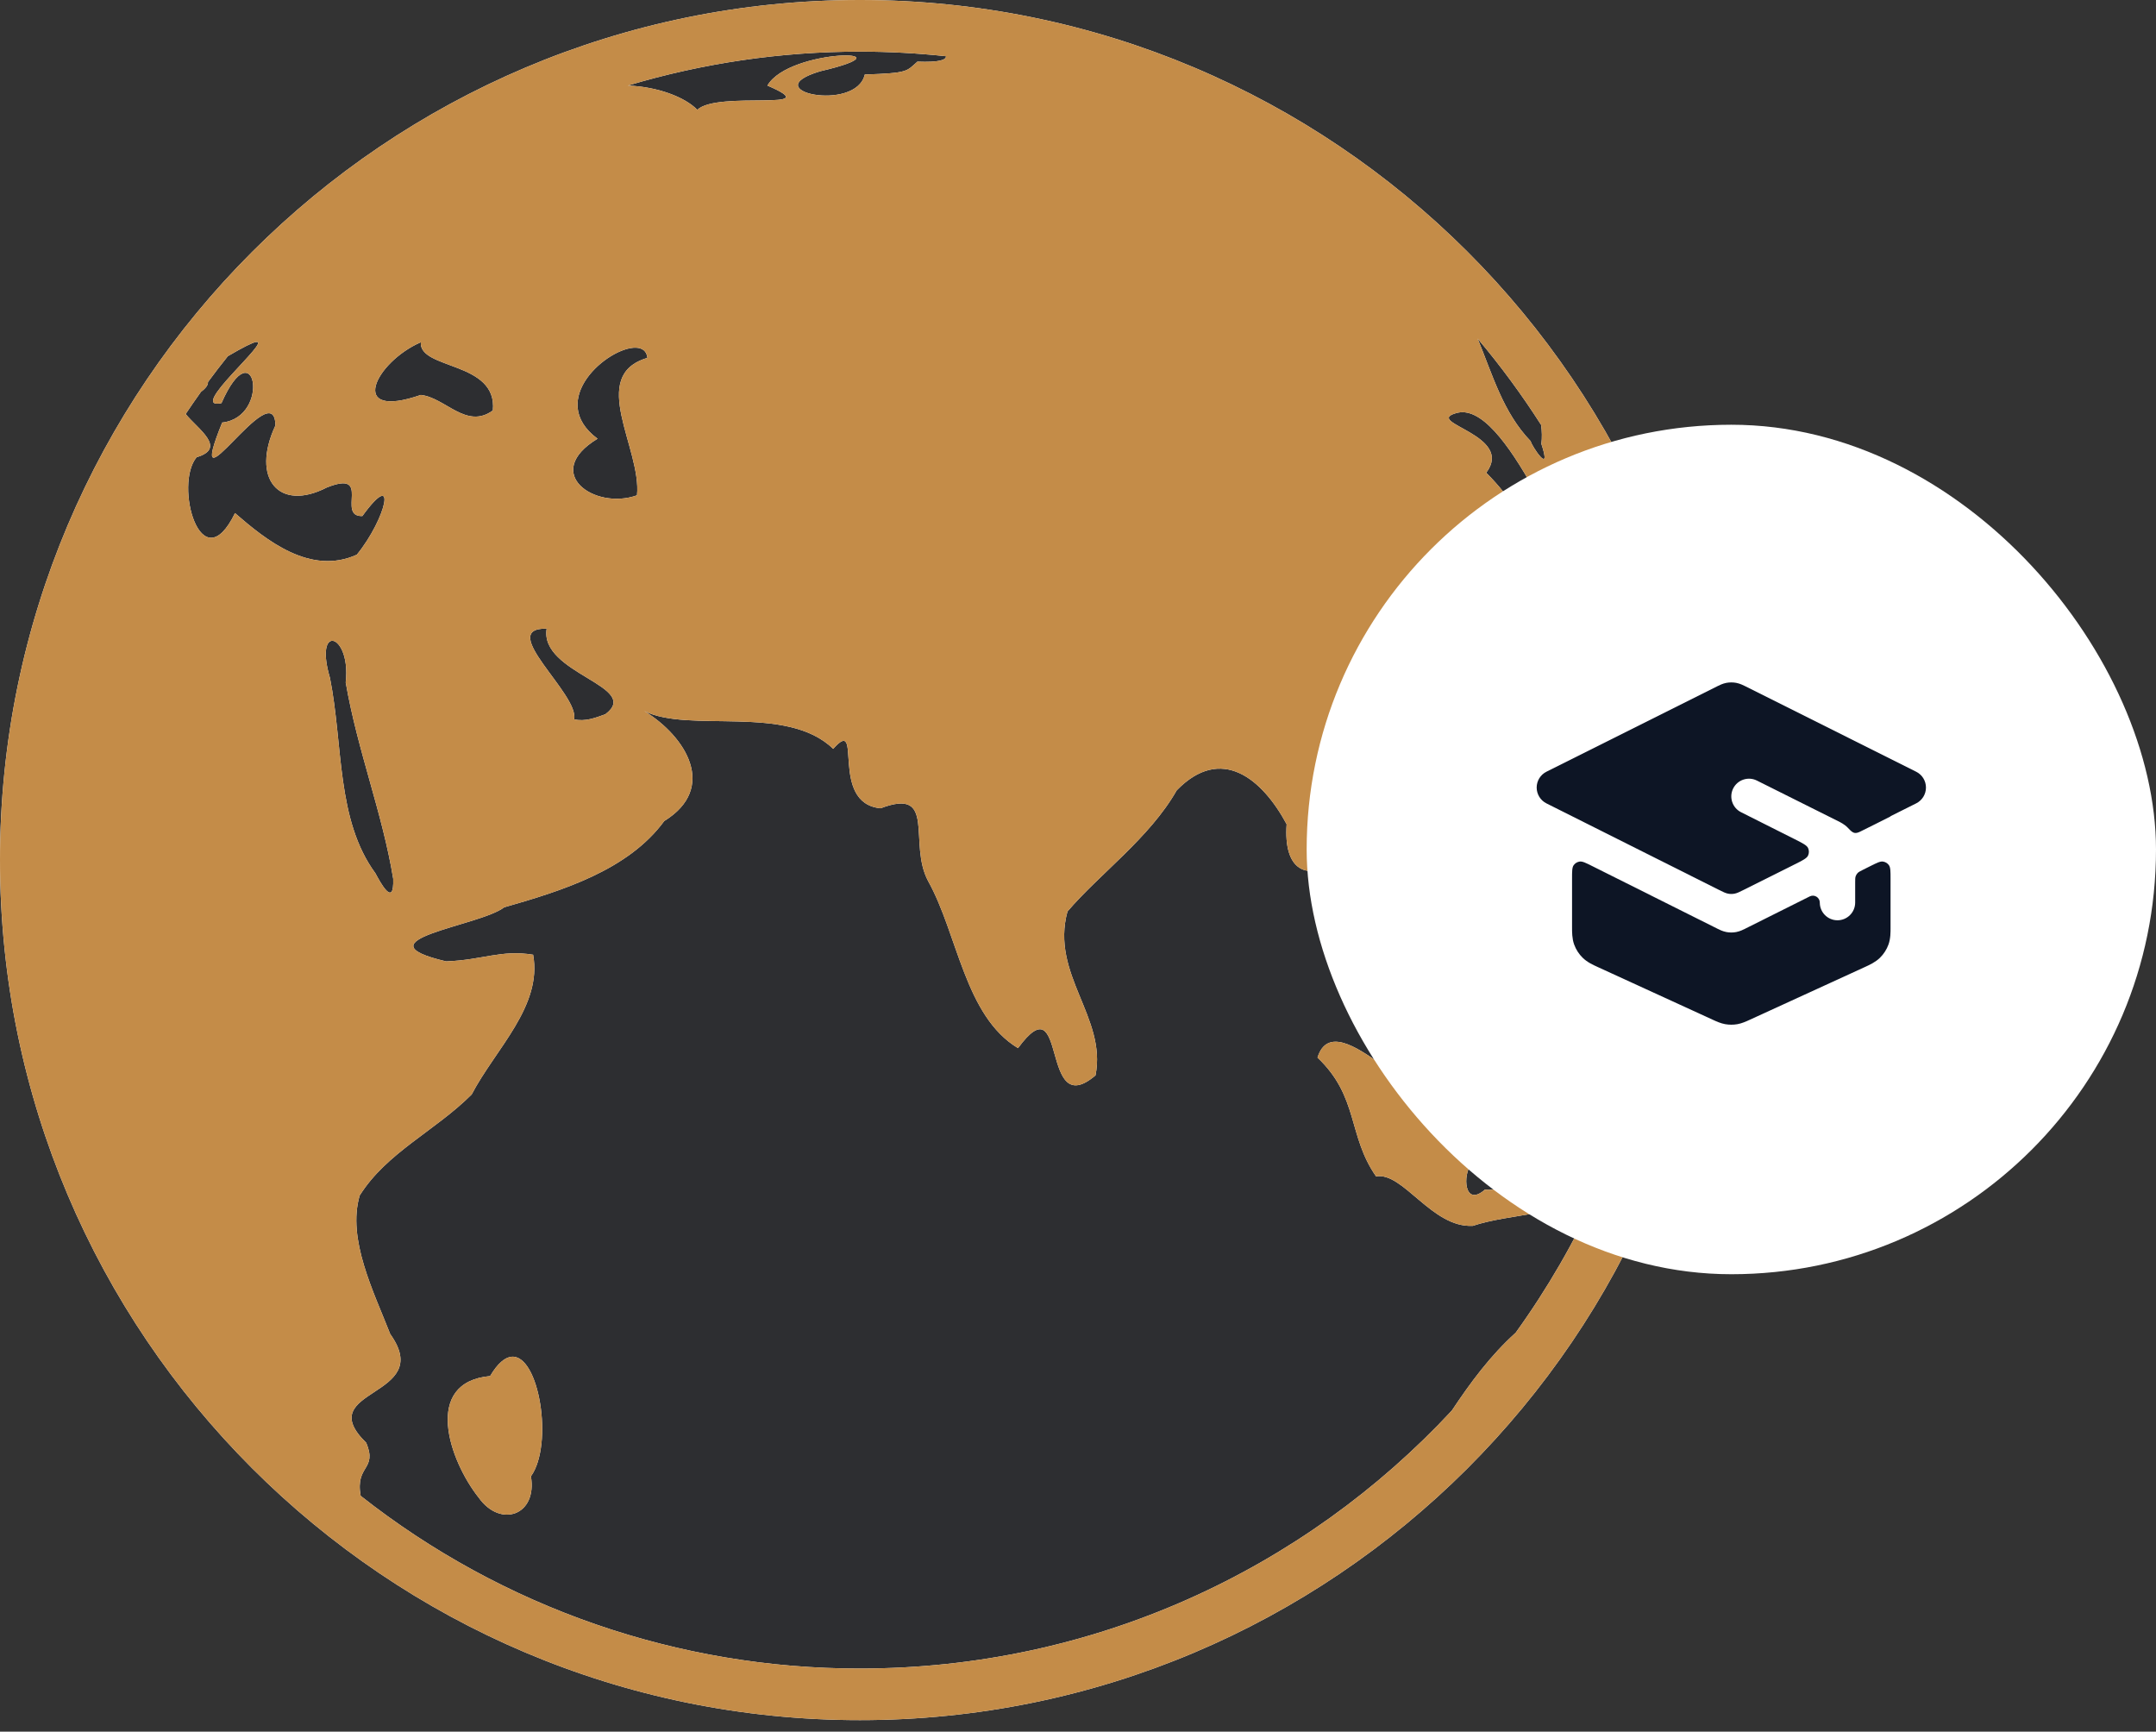 <?xml version="1.0" encoding="UTF-8"?> <svg xmlns="http://www.w3.org/2000/svg" width="66" height="53" viewBox="0 0 66 53" fill="none"><rect x="0" y="0" width="66" height="53" fill="#333333" stroke="none"/><circle cx="26.324" cy="26.324" r="26.324" fill="url(#paint0_linear_583_1375)" fill-opacity="0.14"></circle><path d="M26.324 0C11.795 0 0 11.796 0 26.324C0 40.853 11.795 52.648 26.324 52.648C40.826 52.648 52.6 40.895 52.643 26.402C52.646 26.376 52.647 26.35 52.647 26.324C52.647 26.301 52.646 26.277 52.644 26.254C52.606 11.758 40.829 0 26.324 0ZM26.324 1.58C27.214 1.58 28.093 1.629 28.959 1.721C28.965 1.835 28.747 1.913 28.084 1.887C27.742 2.186 27.816 2.236 26.473 2.281C26.204 3.453 23.071 2.781 25.116 2.179C28.089 1.487 24.164 1.462 23.492 2.619C25.399 3.438 21.968 2.763 21.346 3.361C20.968 2.972 20.134 2.654 19.218 2.619C21.524 1.929 23.917 1.579 26.324 1.58ZM45.234 10.364C45.939 11.201 46.589 12.084 47.178 13.007C47.203 13.201 47.209 13.395 47.185 13.586C47.524 14.606 46.875 13.633 46.858 13.504C46.017 12.633 45.697 11.49 45.234 10.364ZM7.842 10.466C8.328 10.398 5.714 12.566 6.779 12.339C7.802 10.017 8.309 12.764 6.802 12.933C5.56 16.001 8.407 11.353 8.432 13.021C7.671 14.648 8.539 15.675 10.004 14.921C11.408 14.362 10.284 15.819 11.092 15.795C12.187 14.289 11.827 15.867 10.924 16.977C9.499 17.624 8.146 16.532 7.194 15.705C6.151 17.849 5.319 14.828 6.019 13.994C6.959 13.715 6.057 13.131 5.683 12.672C5.835 12.443 5.993 12.217 6.152 11.993C6.317 11.87 6.371 11.775 6.366 11.693C6.563 11.424 6.767 11.161 6.975 10.901C7.458 10.618 7.735 10.482 7.842 10.466ZM12.882 10.475C12.824 11.322 15.236 11.05 15.088 12.563C14.274 13.155 13.634 12.168 12.882 12.088C10.613 12.873 11.475 11.089 12.882 10.475ZM19.469 10.642C19.663 10.649 19.798 10.744 19.818 10.954C17.981 11.495 19.646 13.73 19.5 15.16C18.198 15.625 16.569 14.471 18.292 13.428C16.694 12.241 18.63 10.612 19.469 10.642ZM44.696 12.62C45.481 12.534 46.347 13.86 47.099 15.235C46.751 12.809 49.161 18.546 48.171 15.256C48.223 15.145 48.258 15.029 48.28 14.91C50.116 18.434 51.072 22.35 51.068 26.324C51.068 27.421 50.989 28.498 50.851 29.557C50.549 29.602 50.534 32.369 50.027 31.666C49.59 32.038 51.174 28.734 50.015 30.788C48.195 32.678 49.207 29.413 49.891 28.503C50.394 28.777 50.829 28.216 50.542 26.9C50.337 24.763 49.35 24.087 48.847 22.176C48.012 22.584 49.345 25.372 48.874 26.647C48.489 28.311 47.719 32.262 46.159 31.982C45.308 30.014 46.343 33.793 45.913 34.5C46.244 34.99 48.724 35.508 48.391 33.406C49.315 30.819 48.791 33.079 48.716 34.518C49.968 35.487 46.61 36.837 47.779 35.886C46.912 35.546 46.198 36.51 45.458 36.41C44.818 36.968 44.767 35.951 45.047 35.617C47.002 34.715 44.152 35.037 44.619 34.101C44.861 32.056 43.233 30.692 42.439 29.372C42.08 26.826 44.516 28.698 44.407 29.695C47.018 28.526 45.973 25.081 44.388 23.527C45.466 21.284 44.836 23.794 45.651 24.118C45.847 22.66 46.316 21.878 47.292 20.626C47.929 18.374 47.099 16.075 45.497 14.469C46.365 13.321 43.628 12.944 44.54 12.655C44.591 12.637 44.643 12.625 44.696 12.62ZM16.735 19.241C16.505 20.618 19.674 21.008 18.531 21.861C18.228 21.971 17.905 22.096 17.574 22.015C17.746 21.259 15.174 19.209 16.735 19.241ZM10.144 19.615C10.356 19.571 10.679 20.05 10.583 20.888C10.951 22.999 11.708 24.886 12.037 26.897C12.069 27.813 11.633 26.992 11.493 26.73C10.29 25.09 10.511 22.811 10.101 20.75C9.881 20.002 9.978 19.651 10.143 19.616M19.72 21.761C21.101 22.455 24.084 21.537 25.506 22.92C26.448 21.855 25.36 24.588 26.957 24.739C28.695 24.078 27.787 25.805 28.412 26.966C29.321 28.598 29.534 31.099 31.164 32.08C32.703 29.984 31.816 34.378 33.536 32.914C33.889 31.139 32.149 29.822 32.678 27.897C33.663 26.743 35.19 25.649 36.021 24.191C37.391 22.78 38.647 23.848 39.387 25.227C39.289 26.593 39.958 27.059 41.091 26.291C41.68 28.092 40.994 30.45 42.657 31.779C44.001 34.873 40.912 30.494 40.332 32.37C41.598 33.57 41.253 34.758 42.125 36.006C42.955 35.862 43.834 37.588 45.087 37.519C46.222 37.14 47.835 37.2 48.884 36.49C48.202 38.004 47.369 39.444 46.398 40.791C45.623 41.491 45.013 42.317 44.443 43.175C39.927 48.03 33.485 51.069 26.324 51.069C20.78 51.076 15.395 49.214 11.04 45.783C10.869 44.835 11.561 44.999 11.212 44.161C9.496 42.482 13.35 42.794 11.946 40.832C11.434 39.523 10.621 37.925 11.011 36.59C11.84 35.273 13.309 34.624 14.438 33.499C15.167 32.105 16.607 30.798 16.32 29.221C15.337 29.061 14.786 29.382 13.657 29.425C10.876 28.77 14.679 28.353 15.434 27.77C17.194 27.266 19.225 26.64 20.334 25.129C21.968 24.12 21.009 22.55 19.721 21.761M49.36 26.284C49.627 26.408 49.86 28.26 49.319 29.014C48.763 29.944 48.476 27.719 49.046 27.451C49.111 26.528 49.239 26.228 49.36 26.284ZM49.919 32.574C49.971 32.565 50.04 32.673 50.142 32.96C50.154 32.943 50.162 32.939 50.173 32.923C50 33.559 49.801 34.188 49.577 34.808C49.252 35.049 48.952 35.167 49.082 34.489C49.818 34.878 49.697 32.616 49.919 32.574ZM15.649 41.527C15.453 41.551 15.233 41.729 15.004 42.117C12.933 42.306 13.748 44.697 14.655 45.839C15.323 46.776 16.454 46.379 16.253 45.185C16.955 44.209 16.502 41.425 15.649 41.527Z" fill="white"></path><path d="M26.324 0C11.795 0 0 11.796 0 26.324C0 40.853 11.795 52.648 26.324 52.648C40.826 52.648 52.6 40.895 52.643 26.402C52.646 26.376 52.647 26.35 52.647 26.324C52.647 26.301 52.646 26.277 52.644 26.254C52.606 11.758 40.829 0 26.324 0ZM26.324 1.58C27.214 1.58 28.093 1.629 28.959 1.721C28.965 1.835 28.747 1.913 28.084 1.887C27.742 2.186 27.816 2.236 26.473 2.281C26.204 3.453 23.071 2.781 25.116 2.179C28.089 1.487 24.164 1.462 23.492 2.619C25.399 3.438 21.968 2.763 21.346 3.361C20.968 2.972 20.134 2.654 19.218 2.619C21.524 1.929 23.917 1.579 26.324 1.58ZM45.234 10.364C45.939 11.201 46.589 12.084 47.178 13.007C47.203 13.201 47.209 13.395 47.185 13.586C47.524 14.606 46.875 13.633 46.858 13.504C46.017 12.633 45.697 11.49 45.234 10.364ZM7.842 10.466C8.328 10.398 5.714 12.566 6.779 12.339C7.802 10.017 8.309 12.764 6.802 12.933C5.56 16.001 8.407 11.353 8.432 13.021C7.671 14.648 8.539 15.675 10.004 14.921C11.408 14.362 10.284 15.819 11.092 15.795C12.187 14.289 11.827 15.867 10.924 16.977C9.499 17.624 8.146 16.532 7.194 15.705C6.151 17.849 5.319 14.828 6.019 13.994C6.959 13.715 6.057 13.131 5.683 12.672C5.835 12.443 5.993 12.217 6.152 11.993C6.317 11.87 6.371 11.775 6.366 11.693C6.563 11.424 6.767 11.161 6.975 10.901C7.458 10.618 7.735 10.482 7.842 10.466ZM12.882 10.475C12.824 11.322 15.236 11.05 15.088 12.563C14.274 13.155 13.634 12.168 12.882 12.088C10.613 12.873 11.475 11.089 12.882 10.475ZM19.469 10.642C19.663 10.649 19.798 10.744 19.818 10.954C17.981 11.495 19.646 13.73 19.5 15.16C18.198 15.625 16.569 14.471 18.292 13.428C16.694 12.241 18.63 10.612 19.469 10.642ZM44.696 12.62C45.481 12.534 46.347 13.86 47.099 15.235C46.751 12.809 49.161 18.546 48.171 15.256C48.223 15.145 48.258 15.029 48.28 14.91C50.116 18.434 51.072 22.35 51.068 26.324C51.068 27.421 50.989 28.498 50.851 29.557C50.549 29.602 50.534 32.369 50.027 31.666C49.59 32.038 51.174 28.734 50.015 30.788C48.195 32.678 49.207 29.413 49.891 28.503C50.394 28.777 50.829 28.216 50.542 26.9C50.337 24.763 49.35 24.087 48.847 22.176C48.012 22.584 49.345 25.372 48.874 26.647C48.489 28.311 47.719 32.262 46.159 31.982C45.308 30.014 46.343 33.793 45.913 34.5C46.244 34.99 48.724 35.508 48.391 33.406C49.315 30.819 48.791 33.079 48.716 34.518C49.968 35.487 46.61 36.837 47.779 35.886C46.912 35.546 46.198 36.51 45.458 36.41C44.818 36.968 44.767 35.951 45.047 35.617C47.002 34.715 44.152 35.037 44.619 34.101C44.861 32.056 43.233 30.692 42.439 29.372C42.08 26.826 44.516 28.698 44.407 29.695C47.018 28.526 45.973 25.081 44.388 23.527C45.466 21.284 44.836 23.794 45.651 24.118C45.847 22.66 46.316 21.878 47.292 20.626C47.929 18.374 47.099 16.075 45.497 14.469C46.365 13.321 43.628 12.944 44.54 12.655C44.591 12.637 44.643 12.625 44.696 12.62ZM16.735 19.241C16.505 20.618 19.674 21.008 18.531 21.861C18.228 21.971 17.905 22.096 17.574 22.015C17.746 21.259 15.174 19.209 16.735 19.241ZM10.144 19.615C10.356 19.571 10.679 20.05 10.583 20.888C10.951 22.999 11.708 24.886 12.037 26.897C12.069 27.813 11.633 26.992 11.493 26.73C10.29 25.09 10.511 22.811 10.101 20.75C9.881 20.002 9.978 19.651 10.143 19.616M19.72 21.761C21.101 22.455 24.084 21.537 25.506 22.92C26.448 21.855 25.36 24.588 26.957 24.739C28.695 24.078 27.787 25.805 28.412 26.966C29.321 28.598 29.534 31.099 31.164 32.08C32.703 29.984 31.816 34.378 33.536 32.914C33.889 31.139 32.149 29.822 32.678 27.897C33.663 26.743 35.19 25.649 36.021 24.191C37.391 22.78 38.647 23.848 39.387 25.227C39.289 26.593 39.958 27.059 41.091 26.291C41.68 28.092 40.994 30.45 42.657 31.779C44.001 34.873 40.912 30.494 40.332 32.37C41.598 33.57 41.253 34.758 42.125 36.006C42.955 35.862 43.834 37.588 45.087 37.519C46.222 37.14 47.835 37.2 48.884 36.49C48.202 38.004 47.369 39.444 46.398 40.791C45.623 41.491 45.013 42.317 44.443 43.175C39.927 48.03 33.485 51.069 26.324 51.069C20.78 51.076 15.395 49.214 11.04 45.783C10.869 44.835 11.561 44.999 11.212 44.161C9.496 42.482 13.35 42.794 11.946 40.832C11.434 39.523 10.621 37.925 11.011 36.59C11.84 35.273 13.309 34.624 14.438 33.499C15.167 32.105 16.607 30.798 16.32 29.221C15.337 29.061 14.786 29.382 13.657 29.425C10.876 28.77 14.679 28.353 15.434 27.77C17.194 27.266 19.225 26.64 20.334 25.129C21.968 24.12 21.009 22.55 19.721 21.761M49.36 26.284C49.627 26.408 49.86 28.26 49.319 29.014C48.763 29.944 48.476 27.719 49.046 27.451C49.111 26.528 49.239 26.228 49.36 26.284ZM49.919 32.574C49.971 32.565 50.04 32.673 50.142 32.96C50.154 32.943 50.162 32.939 50.173 32.923C50 33.559 49.801 34.188 49.577 34.808C49.252 35.049 48.952 35.167 49.082 34.489C49.818 34.878 49.697 32.616 49.919 32.574ZM15.649 41.527C15.453 41.551 15.233 41.729 15.004 42.117C12.933 42.306 13.748 44.697 14.655 45.839C15.323 46.776 16.454 46.379 16.253 45.185C16.955 44.209 16.502 41.425 15.649 41.527Z" fill="url(#paint1_linear_583_1375)"></path><rect x="40" y="13" width="26" height="26" rx="13" fill="white"></rect><path d="M56.559 25.328C56.607 25.377 56.631 25.402 56.632 25.403C56.739 25.509 56.806 25.52 56.941 25.455C57.254 25.303 57.563 25.144 57.874 24.988V24.981L58.658 24.589C58.842 24.497 58.958 24.309 58.958 24.104C58.958 23.899 58.842 23.712 58.658 23.62L53.422 21.001C53.371 20.976 53.266 20.922 53.149 20.9C53.05 20.882 52.949 20.882 52.849 20.9C52.732 20.922 52.628 20.976 52.577 21.001L47.34 23.62C47.157 23.712 47.041 23.899 47.041 24.104C47.041 24.309 47.157 24.497 47.34 24.589L52.612 27.232C52.754 27.303 52.825 27.338 52.9 27.352C52.965 27.365 53.033 27.365 53.099 27.352C53.174 27.338 53.245 27.303 53.387 27.232L54.935 26.458C55.184 26.334 55.308 26.271 55.348 26.187C55.383 26.114 55.383 26.029 55.349 25.955C55.309 25.871 55.184 25.808 54.936 25.683L53.299 24.86C53.031 24.726 52.923 24.401 53.056 24.133C53.19 23.865 53.516 23.757 53.783 23.891L56.269 25.133C56.331 25.164 56.459 25.226 56.559 25.328Z" fill="#0D1525"></path><path d="M55.401 27.436C55.542 27.366 55.708 27.468 55.708 27.625C55.708 27.924 55.95 28.167 56.249 28.167C56.548 28.167 56.791 27.924 56.791 27.625V27.009C56.791 26.912 56.791 26.863 56.806 26.82C56.819 26.782 56.84 26.748 56.868 26.719C56.9 26.687 56.944 26.665 57.031 26.621L57.247 26.513C57.455 26.409 57.559 26.357 57.643 26.37C57.717 26.381 57.783 26.421 57.825 26.482C57.874 26.552 57.874 26.668 57.874 26.901L57.874 28.375C57.875 28.53 57.876 28.724 57.812 28.905C57.756 29.061 57.665 29.202 57.547 29.317C57.409 29.451 57.232 29.532 57.092 29.596L53.558 31.215C53.456 31.262 53.326 31.322 53.185 31.347C53.062 31.368 52.937 31.368 52.814 31.347C52.672 31.322 52.543 31.262 52.44 31.215L48.907 29.596C48.766 29.532 48.589 29.451 48.452 29.317C48.333 29.202 48.243 29.061 48.187 28.905C48.123 28.724 48.124 28.53 48.124 28.375L48.124 26.901C48.124 26.668 48.124 26.552 48.173 26.482C48.216 26.421 48.282 26.381 48.355 26.37C48.44 26.357 48.544 26.409 48.751 26.513L52.563 28.419L52.577 28.426C52.628 28.452 52.732 28.505 52.849 28.527C52.949 28.546 53.05 28.546 53.149 28.527C53.266 28.505 53.371 28.452 53.422 28.426L53.435 28.419L55.401 27.436Z" fill="#0D1525"></path><defs><linearGradient id="paint0_linear_583_1375" x1="26.324" y1="0" x2="26.324" y2="52.648" gradientUnits="userSpaceOnUse"><stop offset="1" stop-color="#0D1525"></stop></linearGradient><linearGradient id="paint1_linear_583_1375" x1="26.324" y1="0" x2="26.324" y2="52.648" gradientUnits="userSpaceOnUse"><stop stop-color="#C48C48"></stop><stop offset="1" stop-color="#C48C48"></stop></linearGradient></defs></svg> 
